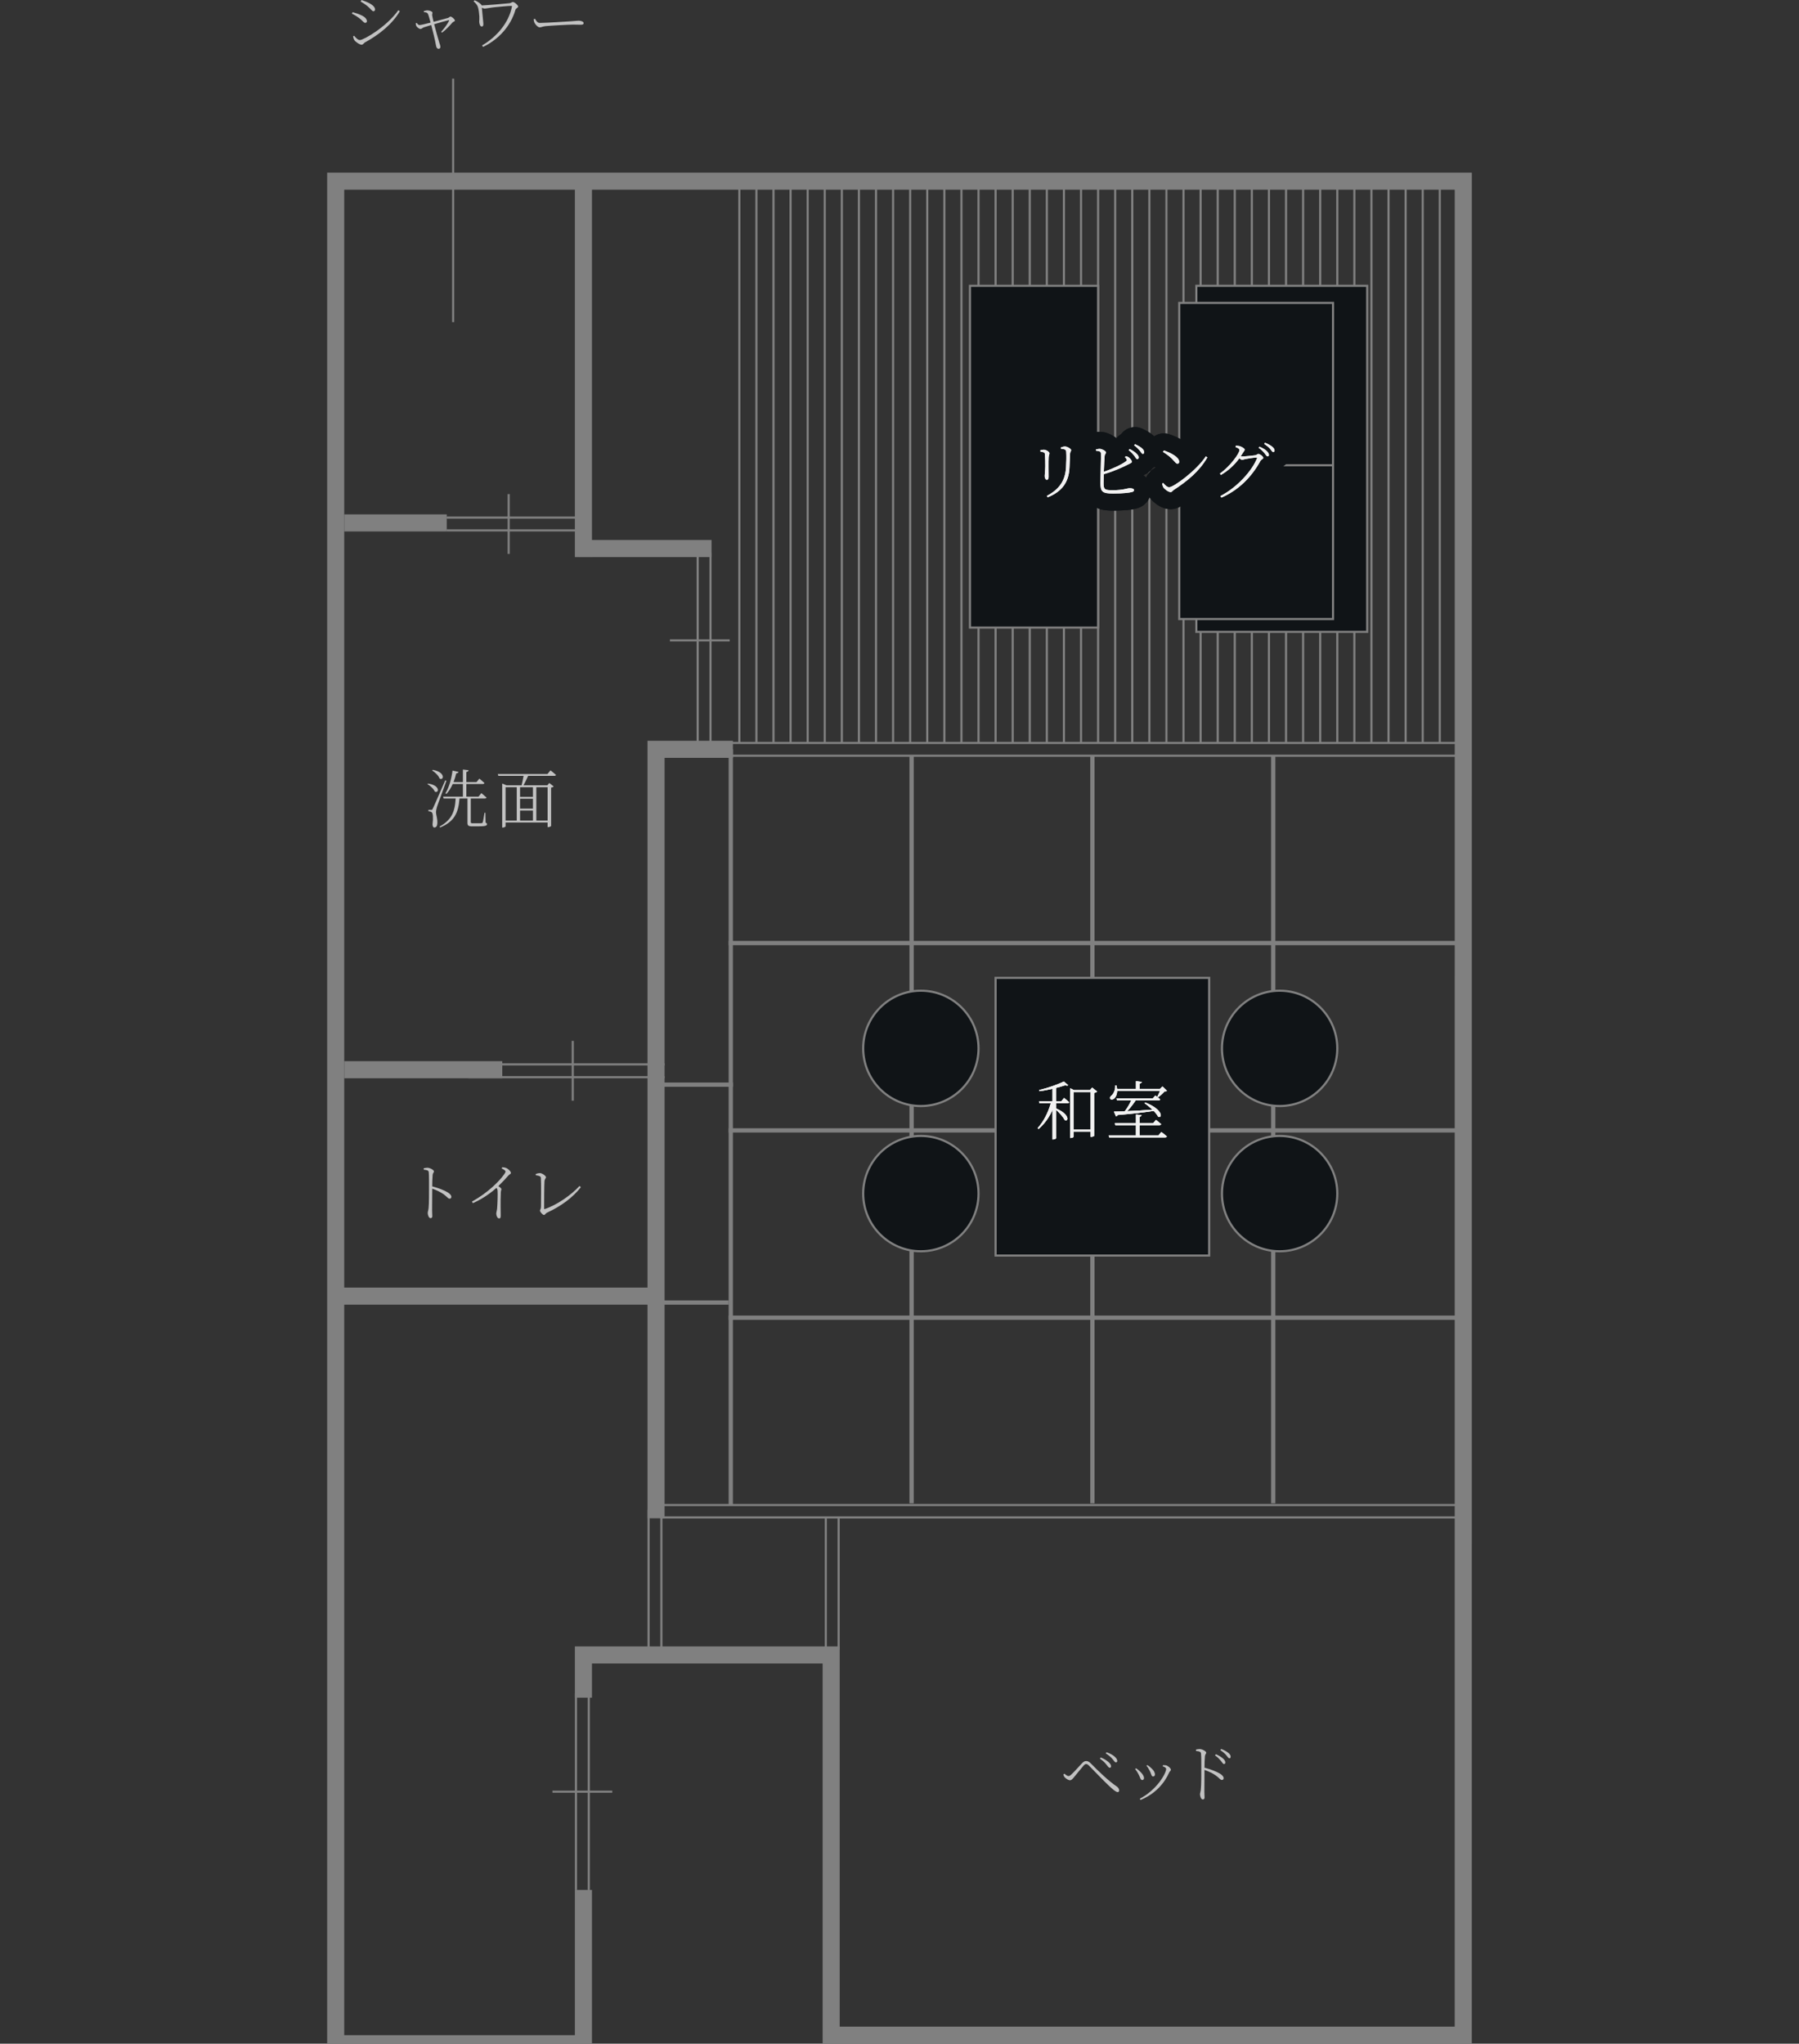 <?xml version="1.0" encoding="utf-8"?>
<!-- Generator: Adobe Illustrator 21.1.0, SVG Export Plug-In . SVG Version: 6.00 Build 0)  -->
<svg version="1.0" id="レイヤー_1" xmlns="http://www.w3.org/2000/svg" xmlns:xlink="http://www.w3.org/1999/xlink" x="0px"
	 y="0px" width="324px" height="368.013px" viewBox="0 0 324 368.013" style="enable-background:new 0 0 324 368.013;"
	 xml:space="preserve">
<rect x="0" y="0" width="324" height="368.013" fill="#333333" stroke="none"/>
<style type="text/css">
	.st0{fill:none;stroke:#808080;stroke-width:3.077;stroke-miterlimit:10;}
	.st1{fill:none;stroke:#808080;stroke-width:0.385;stroke-miterlimit:10;}
	.st2{fill:none;stroke:#808080;stroke-width:0.769;stroke-miterlimit:10;}
	.st3{fill:#101417;stroke:#808080;stroke-width:0.385;stroke-miterlimit:10;}
	.st4{fill:#C2C2C2;}
	.st5{fill:none;stroke:#101417;stroke-width:6.154;stroke-linecap:round;stroke-linejoin:round;}
	.st6{fill:#F2F2F2;}
</style>
<g>
	<path class="st0" d="M131.999,134.932h-13.846c0,15.234,0,138.464,0,138.464"/>
	<line class="st0" x1="104.306" y1="98.777" x2="128.153" y2="98.777"/>
	<line class="st0" x1="61.998" y1="94.162" x2="80.46" y2="94.162"/>
	<line class="st0" x1="61.998" y1="192.625" x2="90.46" y2="192.625"/>
	<line class="st0" x1="60.459" y1="233.395" x2="118.153" y2="233.395"/>
	<path class="st0" d="M105.075,305.704v-7.692c8.709,0,39.362,0,44.616,0c0,7.567,0,68.463,0,68.463c16.27,0,113.079,0,113.079,0
		s0.295,0,0.763,0c0.006-23.539,0.006-310.287,0.007-333.852c-17.487,0-178.722,0-203.082,0c0,0.484,0,0.769,0,0.769
		s0,304.992,0,334.621c7.189,0,37.431,0,44.618,0c-0.001-6.023-0.001-27.693-0.001-27.693"/>
	<line class="st0" x1="105.075" y1="33.391" x2="105.075" y2="100.316"/>
	<g>
		<line class="st1" x1="80.46" y1="93.2" x2="105.075" y2="93.2"/>
		<line class="st1" x1="80.46" y1="95.508" x2="105.075" y2="95.508"/>
	</g>
	<line class="st1" x1="91.614" y1="88.969" x2="91.614" y2="99.739"/>
	<g>
		<line class="st1" x1="127.96" y1="99.546" x2="127.96" y2="134.932"/>
		<line class="st1" x1="125.653" y1="99.546" x2="125.653" y2="134.932"/>
	</g>
	<line class="st1" x1="131.422" y1="115.316" x2="120.653" y2="115.316"/>
	<g>
		<line class="st1" x1="84.306" y1="191.663" x2="119.691" y2="191.663"/>
		<line class="st1" x1="84.306" y1="193.971" x2="119.691" y2="193.971"/>
	</g>
	<line class="st1" x1="103.152" y1="187.432" x2="103.152" y2="198.202"/>
	<g>
		<line class="st1" x1="106.037" y1="304.935" x2="106.037" y2="340.32"/>
		<line class="st1" x1="103.729" y1="304.935" x2="103.729" y2="340.32"/>
	</g>
	<g>
		<line class="st1" x1="119.114" y1="271.857" x2="119.114" y2="298.781"/>
		<line class="st1" x1="116.806" y1="271.857" x2="116.806" y2="298.781"/>
	</g>
	<g>
		<line class="st1" x1="151.038" y1="273.242" x2="151.038" y2="297.088"/>
		<line class="st1" x1="148.73" y1="273.242" x2="148.73" y2="297.088"/>
	</g>
	<line class="st1" x1="263.54" y1="273.242" x2="118.922" y2="273.242"/>
	<line class="st1" x1="263.54" y1="271.011" x2="118.922" y2="271.011"/>
	<line class="st1" x1="263.54" y1="136.085" x2="128.922" y2="136.085"/>
	<line class="st2" x1="262.771" y1="169.817" x2="131.23" y2="169.817"/>
	<line class="st2" x1="131.999" y1="195.317" x2="118.922" y2="195.317"/>
	<line class="st2" x1="131.23" y1="234.549" x2="118.153" y2="234.549"/>
	<line class="st2" x1="262.771" y1="203.548" x2="131.23" y2="203.548"/>
	<line class="st2" x1="262.771" y1="237.28" x2="131.23" y2="237.28"/>
	<line class="st2" x1="229.308" y1="270.703" x2="229.308" y2="136.085"/>
	<line class="st2" x1="196.744" y1="270.703" x2="196.744" y2="136.085"/>
	<line class="st2" x1="164.179" y1="270.703" x2="164.179" y2="136.085"/>
	<line class="st1" x1="81.613" y1="58.007" x2="81.613" y2="14.16"/>
	<line class="st2" x1="131.614" y1="271.088" x2="131.614" y2="134.932"/>
	<line class="st1" x1="263.54" y1="133.778" x2="128.922" y2="133.778"/>
	<line class="st1" x1="110.268" y1="322.627" x2="99.498" y2="322.627"/>
	<g>
		<g>
			<line class="st1" x1="259.307" y1="33.007" x2="259.307" y2="133.778"/>
			<line class="st1" x1="256.23" y1="33.007" x2="256.23" y2="133.778"/>
			<line class="st1" x1="253.153" y1="33.007" x2="253.153" y2="133.778"/>
			<line class="st1" x1="250.076" y1="33.007" x2="250.076" y2="133.778"/>
			<line class="st1" x1="246.999" y1="33.007" x2="246.999" y2="133.778"/>
			<line class="st1" x1="243.922" y1="33.007" x2="243.922" y2="133.778"/>
			<line class="st1" x1="240.845" y1="33.007" x2="240.845" y2="133.778"/>
			<line class="st1" x1="237.768" y1="33.007" x2="237.768" y2="133.778"/>
			<line class="st1" x1="234.691" y1="33.007" x2="234.691" y2="133.778"/>
			<line class="st1" x1="231.614" y1="33.007" x2="231.614" y2="133.778"/>
			<line class="st1" x1="228.537" y1="33.007" x2="228.537" y2="133.778"/>
			<line class="st1" x1="225.46" y1="33.007" x2="225.46" y2="133.778"/>
			<line class="st1" x1="222.383" y1="33.007" x2="222.383" y2="133.778"/>
			<line class="st1" x1="219.307" y1="33.007" x2="219.307" y2="133.778"/>
			<line class="st1" x1="216.23" y1="33.007" x2="216.23" y2="133.778"/>
			<line class="st1" x1="213.153" y1="33.007" x2="213.153" y2="133.778"/>
			<line class="st1" x1="210.076" y1="33.007" x2="210.076" y2="133.778"/>
			<line class="st1" x1="206.999" y1="33.007" x2="206.999" y2="133.778"/>
			<line class="st1" x1="203.922" y1="33.007" x2="203.922" y2="133.778"/>
			<line class="st1" x1="200.845" y1="33.007" x2="200.845" y2="133.778"/>
			<line class="st1" x1="197.768" y1="33.007" x2="197.768" y2="133.778"/>
			<line class="st1" x1="194.691" y1="33.007" x2="194.691" y2="133.778"/>
			<line class="st1" x1="191.614" y1="33.007" x2="191.614" y2="133.778"/>
			<line class="st1" x1="188.537" y1="33.007" x2="188.537" y2="133.778"/>
			<line class="st1" x1="185.46" y1="33.007" x2="185.46" y2="133.778"/>
			<line class="st1" x1="182.384" y1="33.007" x2="182.384" y2="133.778"/>
			<line class="st1" x1="179.307" y1="33.007" x2="179.307" y2="133.778"/>
			<line class="st1" x1="176.23" y1="33.007" x2="176.23" y2="133.778"/>
			<line class="st1" x1="173.153" y1="33.007" x2="173.153" y2="133.778"/>
			<line class="st1" x1="170.076" y1="33.007" x2="170.076" y2="133.778"/>
			<line class="st1" x1="166.999" y1="33.007" x2="166.999" y2="133.778"/>
			<line class="st1" x1="163.922" y1="33.007" x2="163.922" y2="133.778"/>
			<line class="st1" x1="160.845" y1="33.007" x2="160.845" y2="133.778"/>
			<line class="st1" x1="157.768" y1="33.007" x2="157.768" y2="133.778"/>
			<line class="st1" x1="154.691" y1="33.007" x2="154.691" y2="133.778"/>
			<line class="st1" x1="151.614" y1="33.007" x2="151.614" y2="133.778"/>
			<line class="st1" x1="148.537" y1="33.007" x2="148.537" y2="133.778"/>
			<line class="st1" x1="145.46" y1="33.007" x2="145.46" y2="133.778"/>
			<line class="st1" x1="142.384" y1="33.007" x2="142.384" y2="133.778"/>
			<line class="st1" x1="139.307" y1="33.007" x2="139.307" y2="133.778"/>
			<line class="st1" x1="136.23" y1="33.007" x2="136.23" y2="133.778"/>
			<line class="st1" x1="133.153" y1="33.007" x2="133.153" y2="133.778"/>
		</g>
	</g>
	<rect x="179.307" y="176.086" class="st3" width="38.462" height="50.001"/>
	<circle class="st3" cx="165.846" cy="188.779" r="10.385"/>
	<circle class="st3" cx="165.846" cy="214.933" r="10.385"/>
	<circle class="st3" cx="230.462" cy="188.779" r="10.385"/>
	<circle class="st3" cx="230.462" cy="214.933" r="10.385"/>
	
		<rect x="155.461" y="70.7" transform="matrix(-1.836970e-16 1 -1 -1.836970e-16 268.469 -103.992)" class="st3" width="61.54" height="23.077"/>
	<rect x="215.462" y="51.468" class="st3" width="30.77" height="62.309"/>
	
		<rect x="197.769" y="69.161" transform="matrix(-1.836970e-16 1 -1 -1.836970e-16 309.239 -143.224)" class="st3" width="56.924" height="27.693"/>
	<line class="st1" x1="212.385" y1="83.777" x2="240.078" y2="83.777"/>
	<g>
		<g>
			<g>
				<path class="st4" d="M76.308,210.369c0.289-0.046,0.473-0.092,0.658-0.092c0.461,0,1.188,0.404,1.188,0.657
					c0,0.208-0.185,0.242-0.23,0.6c-0.058,0.588-0.081,1.477-0.081,2.1c1.096,0.276,2.203,0.704,2.837,1.107
					c0.312,0.208,0.611,0.484,0.611,0.772c0,0.173-0.104,0.335-0.311,0.335c-0.3,0-0.45-0.346-1.096-0.808
					c-0.554-0.381-1.223-0.715-2.042-1.004c0,0.75-0.023,2.688-0.023,3.934c0.012,0.508,0.035,0.831,0.035,1.039
					c0,0.23-0.115,0.346-0.323,0.346c-0.323,0-0.496-0.635-0.496-0.923c0-0.243,0.104-0.438,0.15-0.865
					c0.092-0.854,0.081-2.815,0.081-3.738c0-0.911,0.012-2.123-0.046-2.711c-0.035-0.369-0.266-0.427-0.9-0.496L76.308,210.369z"/>
			</g>
			<g>
				<path class="st4" d="M90.451,210.185c0.242,0.023,0.461,0.034,0.681,0.127c0.404,0.15,0.877,0.623,0.877,0.899
					c0,0.196-0.185,0.173-0.508,0.531c-0.415,0.473-0.98,1.096-1.753,1.846c0.3,0.196,0.554,0.392,0.554,0.542
					c0,0.127-0.092,0.277-0.104,0.554c-0.081,1.708-0.023,3.496-0.023,4.21c0,0.416-0.081,0.508-0.288,0.508
					c-0.334,0-0.508-0.542-0.508-0.877c0-0.208,0.092-0.427,0.139-0.807c0.081-0.715,0.138-2.78,0.092-3.288
					c-0.012-0.219-0.046-0.346-0.196-0.531c-0.704,0.634-2.25,1.88-4.257,2.757l-0.15-0.288c3.011-1.685,4.926-3.715,5.722-4.811
					c0.219-0.3,0.312-0.484,0.312-0.577c0-0.173-0.162-0.312-0.692-0.577L90.451,210.185z"/>
			</g>
			<g>
				<path class="st4" d="M96.486,211.396c0.265-0.092,0.542-0.161,0.727-0.161c0.427,0,1.119,0.496,1.119,0.761
					c0,0.173-0.219,0.277-0.265,0.657c-0.058,0.646-0.069,3.934-0.069,4.972c0,0.092,0.023,0.115,0.104,0.092
					c2.168-0.715,4.764-2.515,6.275-4.165l0.23,0.231c-1.407,1.834-3.599,3.438-6.056,4.568c-0.346,0.162-0.369,0.427-0.577,0.427
					c-0.254,0-0.727-0.565-0.727-0.784c0-0.139,0.185-0.289,0.185-0.715c0.012-0.646,0.046-4.349-0.023-5.214
					c-0.012-0.161-0.139-0.334-0.911-0.438L96.486,211.396z"/>
			</g>
		</g>
	</g>
	<g>
		<g>
			<g>
				<path class="st4" d="M63.382,2.457l0.126-0.266c0.6,0.162,1.039,0.312,1.535,0.542c0.68,0.3,1.038,0.704,1.038,1.084
					c0,0.162-0.115,0.3-0.289,0.3c-0.312,0-0.484-0.404-1.084-0.842C64.281,2.953,63.889,2.71,63.382,2.457z M71.733,1.846
					l0.277,0.173c-1.338,2.307-3.749,4.245-6.298,5.629c-0.208,0.127-0.312,0.404-0.6,0.404c-0.334,0-1.05-0.484-1.28-0.808
					c-0.127-0.173-0.231-0.554-0.242-0.692l0.185-0.115c0.334,0.404,0.681,0.773,1.05,0.773C65.493,7.209,69.634,4.833,71.733,1.846
					z M64.95,0.276L65.089,0c0.438,0.138,0.958,0.334,1.407,0.565c0.785,0.427,1.05,0.808,1.05,1.142
					c0,0.173-0.104,0.323-0.288,0.323c-0.266,0-0.496-0.462-1.107-0.946C65.77,0.772,65.262,0.45,64.95,0.276z"/>
			</g>
			<g>
				<path class="st4" d="M76.313,2.007c0.219-0.069,0.45-0.138,0.669-0.138c0.369,0,0.9,0.208,0.9,0.392
					c0.012,0.173-0.069,0.277-0.046,0.519c0.023,0.196,0.15,0.704,0.254,1.154c0.819-0.219,2.215-0.588,2.596-0.704
					c0.196-0.058,0.312-0.242,0.427-0.242c0.3,0,0.819,0.52,0.819,0.715c0,0.162-0.288,0.185-0.438,0.346
					c-0.381,0.427-1.05,1.211-1.88,1.834l-0.162-0.15c0.611-0.669,1.177-1.477,1.407-1.961c0.058-0.139,0.012-0.15-0.104-0.127
					c-0.404,0.092-1.73,0.473-2.561,0.715c0.3,1.153,0.727,2.676,0.911,3.276c0.092,0.277,0.208,0.623,0.208,0.773
					c0,0.231-0.092,0.381-0.311,0.381c-0.277,0-0.416-0.242-0.473-0.565c-0.15-0.876-0.588-2.711-0.865-3.714
					c-0.519,0.15-1.119,0.346-1.304,0.404c-0.311,0.115-0.427,0.3-0.623,0.3c-0.231,0-0.635-0.289-0.773-0.554
					c-0.046-0.104-0.058-0.265-0.092-0.461l0.162-0.081c0.127,0.15,0.277,0.38,0.519,0.392c0.196,0.011,1.142-0.219,1.996-0.438
					c-0.139-0.496-0.346-1.315-0.484-1.581c-0.104-0.23-0.323-0.276-0.715-0.311L76.313,2.007z"/>
			</g>
			<g>
				<path class="st4" d="M85.479,0.046c0.473,0.208,0.854,0.427,1.176,0.773c0.046,0.046,0.069,0.104,0.092,0.162
					c1.05-0.046,3.841-0.277,5.041-0.404c0.219-0.023,0.416-0.219,0.577-0.219c0.312,0,0.957,0.6,0.957,0.819
					c0,0.196-0.427,0.358-0.484,0.565c-0.842,2.941-3.022,5.364-5.837,6.702l-0.185-0.265c2.723-1.581,4.833-4.142,5.387-6.991
					c0.011-0.081-0.023-0.127-0.115-0.127c-0.461,0-2.065,0.138-2.953,0.231c-0.9,0.092-1.592,0.253-1.857,0.253
					c-0.162,0-0.323-0.069-0.496-0.162c0.058,0.635,0.231,2.308,0.265,2.803c0.023,0.323,0,0.588-0.3,0.588
					c-0.323,0-0.438-0.623-0.438-0.865c0-0.312,0.046-0.519,0.023-0.923c-0.023-0.461-0.115-1.257-0.242-1.661
					c-0.104-0.346-0.3-0.646-0.796-1.084L85.479,0.046z"/>
			</g>
			<g>
				<path class="st4" d="M96.354,3.38c0.231,0.38,0.416,0.75,0.865,0.75c0.992,0,5.156-0.265,5.641-0.3
					c0.772-0.046,1.05-0.104,1.35-0.104c0.392,0,0.899,0.15,0.899,0.427c0,0.173-0.092,0.3-0.461,0.3
					c-0.381,0-0.785-0.023-1.465-0.023c-0.704,0-4.083,0.185-4.937,0.276c-0.623,0.081-0.75,0.219-1.062,0.219
					c-0.3,0-0.796-0.519-0.946-0.876c-0.081-0.208-0.104-0.381-0.127-0.588L96.354,3.38z"/>
			</g>
		</g>
	</g>
	<g>
		<g>
			<g>
				<path class="st4" d="M191.502,319.554l0.196-0.173c0.277,0.242,0.554,0.438,0.75,0.438c0.162,0,0.312-0.104,0.531-0.312
					c0.519-0.473,1.488-1.581,1.88-1.984c0.23-0.242,0.461-0.415,0.738-0.415c0.265,0,0.531,0.092,0.854,0.427
					c1.419,1.453,3.207,3.172,4.718,4.188c0.23,0.161,0.392,0.427,0.392,0.681c0,0.185-0.092,0.3-0.277,0.3
					c-0.3,0-0.865-0.484-1.604-1.177c-0.75-0.692-2.63-2.653-3.553-3.587c-0.219-0.208-0.358-0.289-0.508-0.289
					c-0.127,0-0.265,0.058-0.45,0.265c-0.357,0.393-1.28,1.558-1.719,2.077c-0.289,0.346-0.461,0.577-0.75,0.577
					c-0.277,0-0.692-0.265-0.923-0.507C191.641,319.935,191.583,319.75,191.502,319.554z M199.254,317.743
					c-0.277-0.357-0.577-0.658-1.165-1.061l0.162-0.208c0.634,0.242,1.061,0.554,1.35,0.785c0.346,0.288,0.519,0.577,0.496,0.819
					c-0.012,0.173-0.104,0.242-0.242,0.242C199.67,318.319,199.52,318.065,199.254,317.743z M200.385,316.773
					c-0.288-0.346-0.704-0.715-1.246-1.049l0.15-0.196c0.658,0.219,1.096,0.496,1.373,0.715c0.358,0.288,0.554,0.577,0.554,0.854
					c0,0.15-0.092,0.254-0.242,0.254C200.789,317.351,200.662,317.108,200.385,316.773z"/>
			</g>
			<g>
				<path class="st4" d="M204.44,318.55l0.15-0.139c0.3,0.173,0.588,0.438,0.785,0.635c0.427,0.415,0.657,0.796,0.657,1.119
					c0,0.219-0.104,0.369-0.3,0.369c-0.346,0-0.357-0.427-0.681-1.038C204.867,319.139,204.66,318.815,204.44,318.55z
					 M205.409,324.122l-0.138-0.219c3.103-1.626,4.752-4.568,4.752-5.375c0-0.162-0.161-0.3-0.634-0.485l0.069-0.185
					c0.15,0,0.334-0.011,0.519,0.023c0.392,0.081,0.9,0.542,0.9,0.796c0,0.185-0.185,0.242-0.312,0.507
					C209.747,321.019,208.155,322.991,205.409,324.122z M206.471,317.95l0.15-0.115c0.334,0.196,0.588,0.404,0.831,0.658
					c0.323,0.311,0.554,0.669,0.554,1.038c0,0.23-0.139,0.357-0.334,0.357c-0.312,0-0.323-0.473-0.6-1.015
					C206.92,318.573,206.725,318.239,206.471,317.95z"/>
			</g>
			<g>
				<path class="st4" d="M215.397,315.043c0.288-0.046,0.473-0.092,0.657-0.092c0.461,0,1.188,0.404,1.188,0.657
					c0,0.208-0.185,0.242-0.231,0.6c-0.058,0.588-0.081,1.477-0.081,2.1c1.096,0.277,2.203,0.704,2.837,1.107
					c0.312,0.208,0.612,0.484,0.612,0.773c0,0.173-0.104,0.334-0.312,0.334c-0.3,0-0.45-0.346-1.096-0.808
					c-0.554-0.381-1.223-0.715-2.042-1.003c0,0.75-0.023,2.688-0.023,3.934c0.011,0.507,0.034,0.831,0.034,1.038
					c0,0.23-0.115,0.346-0.323,0.346c-0.323,0-0.496-0.635-0.496-0.923c0-0.243,0.104-0.438,0.15-0.865
					c0.092-0.854,0.081-2.815,0.081-3.738c0-0.911,0.011-2.123-0.046-2.711c-0.035-0.369-0.265-0.427-0.9-0.496L215.397,315.043z
					 M218.996,315.885c0.565,0.254,0.98,0.519,1.257,0.762c0.3,0.253,0.427,0.496,0.427,0.738c0,0.161-0.092,0.265-0.242,0.265
					c-0.185,0-0.312-0.289-0.565-0.588c-0.254-0.289-0.542-0.623-1.05-0.969L218.996,315.885z M219.942,314.939
					c0.577,0.219,0.992,0.461,1.269,0.692c0.312,0.242,0.427,0.473,0.427,0.715c0,0.185-0.081,0.266-0.231,0.266
					c-0.185,0-0.312-0.277-0.577-0.577c-0.265-0.288-0.542-0.554-1.05-0.888L219.942,314.939z"/>
			</g>
		</g>
	</g>
	<g>
		<g>
			<g>
				<path class="st4" d="M77.08,141.097c2.319,0.323,1.961,1.846,1.223,1.442c-0.196-0.484-0.808-1.05-1.315-1.338L77.08,141.097z
					 M80.402,140.589c-0.507,1.454-1.545,4.188-1.707,4.718c-0.092,0.357-0.173,0.704-0.173,0.98
					c0.011,0.496,0.288,1.05,0.242,1.973c-0.023,0.473-0.196,0.75-0.554,0.75c-0.196,0-0.3-0.219-0.312-0.565
					c0.15-1.177,0.081-2.03-0.162-2.192c-0.15-0.115-0.323-0.15-0.577-0.173v-0.242h0.519c0.138,0,0.173-0.012,0.265-0.242
					c0.208-0.404,0.208-0.404,2.238-5.064L80.402,140.589z M77.934,138.628c2.376,0.416,2.007,1.984,1.246,1.581
					c-0.185-0.531-0.831-1.154-1.35-1.465L77.934,138.628z M87.451,148.133c0.208,0.081,0.254,0.162,0.254,0.277
					c0,0.277-0.289,0.392-1.707,0.392h-0.935c-0.738,0-0.876-0.173-0.876-0.646v-4.372h-1.431c-0.196,2.642-0.969,4.188-3.507,5.226
					l-0.081-0.173c2.168-1.188,2.769-2.676,2.895-5.053h-2.168l-0.092-0.334h3.564v-2.272h-1.834
					c-0.312,0.704-0.692,1.315-1.142,1.788l-0.173-0.115c0.623-1.015,1.084-2.515,1.281-4.095l1.084,0.242
					c-0.035,0.139-0.162,0.254-0.416,0.266c-0.127,0.554-0.289,1.073-0.484,1.568h1.684v-2.261l1.038,0.127
					c-0.034,0.15-0.138,0.265-0.415,0.312v1.822h1.834l0.508-0.623c0,0,0.565,0.45,0.911,0.784c-0.023,0.127-0.138,0.185-0.3,0.185
					H83.99v2.272h2.192l0.507-0.634c0,0,0.577,0.461,0.935,0.796c-0.035,0.115-0.15,0.173-0.3,0.173h-2.538v0.069v4.165
					c0,0.173,0.035,0.23,0.381,0.23h0.807c0.381,0,0.681,0,0.796-0.023c0.092-0.012,0.126-0.035,0.173-0.15
					c0.069-0.196,0.196-0.992,0.312-1.719h0.161L87.451,148.133z"/>
			</g>
			<g>
				<path class="st4" d="M99.143,138.72c0,0,0.611,0.461,0.992,0.819c-0.035,0.116-0.139,0.173-0.3,0.173h-4.718
					c-0.254,0.565-0.577,1.234-0.831,1.696h4.291l0.346-0.416l0.796,0.623c-0.081,0.104-0.219,0.173-0.461,0.208v6.898
					c0,0.058-0.253,0.219-0.542,0.219h-0.092v-0.831h-7.567v0.692c0,0.046-0.208,0.219-0.519,0.219h-0.092v-7.937l0.75,0.323h2.746
					c0.115-0.461,0.254-1.154,0.357-1.696h-4.545l-0.104-0.334h8.952L99.143,138.72z M91.057,147.764h2.007v-6.01h-2.007V147.764z
					 M95.982,141.754h-2.319v1.742h2.319V141.754z M95.982,143.831h-2.319v1.776h2.319V143.831z M93.664,147.764h2.319v-1.811
					h-2.319V147.764z M96.594,141.754v6.01h2.03v-6.01H96.594z"/>
			</g>
		</g>
	</g>
	<g>
		<g>
			<g>
				<path class="st4" d="M187.377,81.313l-0.012-0.231c0.219-0.058,0.461-0.104,0.611-0.104c0.416,0,1.027,0.38,1.027,0.646
					c0,0.196-0.104,0.3-0.138,0.715c-0.046,0.496-0.012,3.149-0.012,3.553c0,0.392-0.15,0.508-0.312,0.508
					c-0.23,0-0.392-0.312-0.392-0.681c0-0.312,0.081-0.796,0.104-1.765c0.012-0.531-0.023-1.638-0.058-2.053
					c-0.023-0.289-0.035-0.381-0.23-0.45C187.781,81.382,187.619,81.359,187.377,81.313z M188.692,89.549l-0.162-0.254
					c2.261-1.188,3.322-2.745,3.461-5.122c0.058-1.096,0.081-1.961,0.035-2.769c-0.012-0.196-0.035-0.357-0.254-0.461
					c-0.115-0.069-0.381-0.104-0.692-0.139l-0.012-0.23c0.242-0.092,0.531-0.173,0.715-0.173c0.438,0,1.13,0.427,1.13,0.646
					c0,0.242-0.185,0.288-0.196,0.669c-0.035,0.681-0.069,1.776-0.104,2.492C192.499,86.861,191.23,88.534,188.692,89.549z"/>
			</g>
			<g>
				<path class="st4" d="M202.778,82.144c0.185,0.046,0.323,0.092,0.45,0.173c0.277,0.185,0.623,0.588,0.623,0.831
					c0,0.208-0.311,0.289-0.738,0.519c-0.784,0.393-2.411,1.177-4.326,1.719c-0.023,0.727-0.035,1.361-0.035,1.65
					c0,1.165,0.277,1.234,1.696,1.234c1.857,0,2.561-0.358,2.999-0.358c0.462,0,0.785,0.104,0.785,0.335
					c0,0.196-0.138,0.288-0.346,0.346c-0.438,0.127-1.557,0.277-3.415,0.277c-1.961,0-2.272-0.323-2.284-1.926
					c0-0.888,0.138-4.753,0.092-5.318c-0.034-0.334-0.276-0.404-0.899-0.473l-0.012-0.219c0.266-0.058,0.531-0.127,0.761-0.104
					c0.427,0.035,1.062,0.415,1.062,0.657c0,0.208-0.208,0.242-0.242,0.6c-0.046,0.484-0.104,1.719-0.15,2.861
					c1.626-0.542,3.207-1.304,3.957-1.857c0.208-0.15,0.231-0.23,0.127-0.415c-0.058-0.139-0.173-0.266-0.289-0.369L202.778,82.144z
					 M203.447,80.852c0.565,0.277,0.969,0.565,1.234,0.831c0.277,0.277,0.416,0.473,0.404,0.704
					c-0.011,0.185-0.138,0.312-0.288,0.289c-0.173-0.023-0.277-0.3-0.508-0.6c-0.242-0.3-0.542-0.669-1.015-1.003L203.447,80.852z
					 M204.417,79.986c0.554,0.254,0.98,0.496,1.246,0.738c0.3,0.265,0.404,0.484,0.393,0.727c0,0.185-0.092,0.277-0.242,0.277
					c-0.185-0.011-0.3-0.3-0.554-0.6c-0.254-0.3-0.52-0.577-1.004-0.935L204.417,79.986z"/>
			</g>
			<g>
				<path class="st4" d="M217.169,82.178l0.277,0.185c-1.396,2.445-3.564,4.245-6.056,5.86c-0.185,0.115-0.323,0.393-0.554,0.393
					c-0.393,0-1.073-0.508-1.304-0.842c-0.104-0.173-0.208-0.531-0.23-0.681l0.185-0.127c0.357,0.416,0.727,0.773,1.084,0.773
					C211.378,87.738,215.531,84.693,217.169,82.178z M209.602,81.117c1.257,0.404,2.769,1.211,2.769,2.03
					c0,0.231-0.127,0.358-0.312,0.358c-0.15,0-0.277-0.116-0.577-0.45c-0.565-0.657-1.039-1.05-2.03-1.684L209.602,81.117z"/>
			</g>
			<g>
				<path class="st4" d="M222.579,80.263c0.196,0,0.427,0.012,0.669,0.069c0.38,0.115,0.923,0.427,0.923,0.623
					c0,0.185-0.162,0.312-0.334,0.6c-0.127,0.208-0.254,0.416-0.381,0.611c0.104,0.012,0.185,0.023,0.265,0.023
					c0.6,0,2.03-0.161,2.342-0.208c0.334-0.058,0.381-0.242,0.565-0.242c0.265,0,0.888,0.438,0.888,0.715
					c0,0.196-0.357,0.265-0.519,0.554c-1.557,2.849-3.888,5.237-7.025,6.598l-0.185-0.277c2.976-1.522,5.699-4.522,6.587-6.771
					c0.046-0.138,0.012-0.173-0.092-0.173c-0.254,0-1.511,0.185-1.949,0.265c-0.243,0.058-0.485,0.15-0.635,0.15
					c-0.127,0-0.312-0.115-0.496-0.265c-0.888,1.211-1.996,2.227-3.311,2.988l-0.185-0.254c1.776-1.234,3.53-3.599,3.53-4.256
					c0-0.196-0.323-0.358-0.727-0.519L222.579,80.263z M226.836,80.436c0.588,0.243,1.015,0.508,1.28,0.762
					c0.289,0.288,0.416,0.496,0.416,0.715c0,0.173-0.092,0.266-0.254,0.266s-0.288-0.254-0.531-0.565
					c-0.242-0.289-0.577-0.634-1.061-0.98L226.836,80.436z M227.828,79.721c0.577,0.23,1.003,0.484,1.269,0.692
					c0.323,0.254,0.45,0.484,0.45,0.715c0,0.185-0.092,0.277-0.242,0.277c-0.185,0-0.3-0.289-0.554-0.577
					c-0.266-0.3-0.554-0.542-1.073-0.9L227.828,79.721z"/>
			</g>
		</g>
		<g>
			<g>
				<path class="st5" d="M187.377,81.313l-0.012-0.231c0.219-0.058,0.461-0.104,0.611-0.104c0.416,0,1.027,0.38,1.027,0.646
					c0,0.196-0.104,0.3-0.138,0.715c-0.046,0.496-0.012,3.149-0.012,3.553c0,0.392-0.15,0.508-0.312,0.508
					c-0.23,0-0.392-0.312-0.392-0.681c0-0.312,0.081-0.796,0.104-1.765c0.012-0.531-0.023-1.638-0.058-2.053
					c-0.023-0.289-0.035-0.381-0.23-0.45C187.781,81.382,187.619,81.359,187.377,81.313z M188.692,89.549l-0.162-0.254
					c2.261-1.188,3.322-2.745,3.461-5.122c0.058-1.096,0.081-1.961,0.035-2.769c-0.012-0.196-0.035-0.357-0.254-0.461
					c-0.115-0.069-0.381-0.104-0.692-0.139l-0.012-0.23c0.242-0.092,0.531-0.173,0.715-0.173c0.438,0,1.13,0.427,1.13,0.646
					c0,0.242-0.185,0.288-0.196,0.669c-0.035,0.681-0.069,1.776-0.104,2.492C192.499,86.861,191.23,88.534,188.692,89.549z"/>
				<path class="st5" d="M187.377,81.313l-0.012-0.231c0.219-0.058,0.461-0.104,0.611-0.104c0.416,0,1.027,0.38,1.027,0.646
					c0,0.196-0.104,0.3-0.138,0.715c-0.046,0.496-0.012,3.149-0.012,3.553c0,0.392-0.15,0.508-0.312,0.508
					c-0.23,0-0.392-0.312-0.392-0.681c0-0.312,0.081-0.796,0.104-1.765c0.012-0.531-0.023-1.638-0.058-2.053
					c-0.023-0.289-0.035-0.381-0.23-0.45C187.781,81.382,187.619,81.359,187.377,81.313z M188.692,89.549l-0.162-0.254
					c2.261-1.188,3.322-2.745,3.461-5.122c0.058-1.096,0.081-1.961,0.035-2.769c-0.012-0.196-0.035-0.357-0.254-0.461
					c-0.115-0.069-0.381-0.104-0.692-0.139l-0.012-0.23c0.242-0.092,0.531-0.173,0.715-0.173c0.438,0,1.13,0.427,1.13,0.646
					c0,0.242-0.185,0.288-0.196,0.669c-0.035,0.681-0.069,1.776-0.104,2.492C192.499,86.861,191.23,88.534,188.692,89.549z"/>
			</g>
			<g>
				<path class="st5" d="M202.778,82.144c0.185,0.046,0.323,0.092,0.45,0.173c0.277,0.185,0.623,0.588,0.623,0.831
					c0,0.208-0.311,0.289-0.738,0.519c-0.784,0.393-2.411,1.177-4.326,1.719c-0.023,0.727-0.035,1.361-0.035,1.65
					c0,1.165,0.277,1.234,1.696,1.234c1.857,0,2.561-0.358,2.999-0.358c0.462,0,0.785,0.104,0.785,0.335
					c0,0.196-0.138,0.288-0.346,0.346c-0.438,0.127-1.557,0.277-3.415,0.277c-1.961,0-2.272-0.323-2.284-1.926
					c0-0.888,0.138-4.753,0.092-5.318c-0.034-0.334-0.276-0.404-0.899-0.473l-0.012-0.219c0.266-0.058,0.531-0.127,0.761-0.104
					c0.427,0.035,1.062,0.415,1.062,0.657c0,0.208-0.208,0.242-0.242,0.6c-0.046,0.484-0.104,1.719-0.15,2.861
					c1.626-0.542,3.207-1.304,3.957-1.857c0.208-0.15,0.231-0.23,0.127-0.415c-0.058-0.139-0.173-0.266-0.289-0.369L202.778,82.144z
					 M203.447,80.852c0.565,0.277,0.969,0.565,1.234,0.831c0.277,0.277,0.416,0.473,0.404,0.704
					c-0.011,0.185-0.138,0.312-0.288,0.289c-0.173-0.023-0.277-0.3-0.508-0.6c-0.242-0.3-0.542-0.669-1.015-1.003L203.447,80.852z
					 M204.417,79.986c0.554,0.254,0.98,0.496,1.246,0.738c0.3,0.265,0.404,0.484,0.393,0.727c0,0.185-0.092,0.277-0.242,0.277
					c-0.185-0.011-0.3-0.3-0.554-0.6c-0.254-0.3-0.52-0.577-1.004-0.935L204.417,79.986z"/>
				<path class="st5" d="M202.778,82.144c0.185,0.046,0.323,0.092,0.45,0.173c0.277,0.185,0.623,0.588,0.623,0.831
					c0,0.208-0.311,0.289-0.738,0.519c-0.784,0.393-2.411,1.177-4.326,1.719c-0.023,0.727-0.035,1.361-0.035,1.65
					c0,1.165,0.277,1.234,1.696,1.234c1.857,0,2.561-0.358,2.999-0.358c0.462,0,0.785,0.104,0.785,0.335
					c0,0.196-0.138,0.288-0.346,0.346c-0.438,0.127-1.557,0.277-3.415,0.277c-1.961,0-2.272-0.323-2.284-1.926
					c0-0.888,0.138-4.753,0.092-5.318c-0.034-0.334-0.276-0.404-0.899-0.473l-0.012-0.219c0.266-0.058,0.531-0.127,0.761-0.104
					c0.427,0.035,1.062,0.415,1.062,0.657c0,0.208-0.208,0.242-0.242,0.6c-0.046,0.484-0.104,1.719-0.15,2.861
					c1.626-0.542,3.207-1.304,3.957-1.857c0.208-0.15,0.231-0.23,0.127-0.415c-0.058-0.139-0.173-0.266-0.289-0.369L202.778,82.144z
					 M203.447,80.852c0.565,0.277,0.969,0.565,1.234,0.831c0.277,0.277,0.416,0.473,0.404,0.704
					c-0.011,0.185-0.138,0.312-0.288,0.289c-0.173-0.023-0.277-0.3-0.508-0.6c-0.242-0.3-0.542-0.669-1.015-1.003L203.447,80.852z
					 M204.417,79.986c0.554,0.254,0.98,0.496,1.246,0.738c0.3,0.265,0.404,0.484,0.393,0.727c0,0.185-0.092,0.277-0.242,0.277
					c-0.185-0.011-0.3-0.3-0.554-0.6c-0.254-0.3-0.52-0.577-1.004-0.935L204.417,79.986z"/>
			</g>
			<g>
				<path class="st5" d="M217.169,82.178l0.277,0.185c-1.396,2.445-3.564,4.245-6.056,5.86c-0.185,0.115-0.323,0.393-0.554,0.393
					c-0.393,0-1.073-0.508-1.304-0.842c-0.104-0.173-0.208-0.531-0.23-0.681l0.185-0.127c0.357,0.416,0.727,0.773,1.084,0.773
					C211.378,87.738,215.531,84.693,217.169,82.178z M209.602,81.117c1.257,0.404,2.769,1.211,2.769,2.03
					c0,0.231-0.127,0.358-0.312,0.358c-0.15,0-0.277-0.116-0.577-0.45c-0.565-0.657-1.039-1.05-2.03-1.684L209.602,81.117z"/>
				<path class="st5" d="M217.169,82.178l0.277,0.185c-1.396,2.445-3.564,4.245-6.056,5.86c-0.185,0.115-0.323,0.393-0.554,0.393
					c-0.393,0-1.073-0.508-1.304-0.842c-0.104-0.173-0.208-0.531-0.23-0.681l0.185-0.127c0.357,0.416,0.727,0.773,1.084,0.773
					C211.378,87.738,215.531,84.693,217.169,82.178z M209.602,81.117c1.257,0.404,2.769,1.211,2.769,2.03
					c0,0.231-0.127,0.358-0.312,0.358c-0.15,0-0.277-0.116-0.577-0.45c-0.565-0.657-1.039-1.05-2.03-1.684L209.602,81.117z"/>
			</g>
			<g>
				<path class="st5" d="M222.579,80.263c0.196,0,0.427,0.012,0.669,0.069c0.38,0.115,0.923,0.427,0.923,0.623
					c0,0.185-0.162,0.312-0.334,0.6c-0.127,0.208-0.254,0.416-0.381,0.611c0.104,0.012,0.185,0.023,0.265,0.023
					c0.6,0,2.03-0.161,2.342-0.208c0.334-0.058,0.381-0.242,0.565-0.242c0.265,0,0.888,0.438,0.888,0.715
					c0,0.196-0.357,0.265-0.519,0.554c-1.557,2.849-3.888,5.237-7.025,6.598l-0.185-0.277c2.976-1.522,5.699-4.522,6.587-6.771
					c0.046-0.138,0.012-0.173-0.092-0.173c-0.254,0-1.511,0.185-1.949,0.265c-0.243,0.058-0.485,0.15-0.635,0.15
					c-0.127,0-0.312-0.115-0.496-0.265c-0.888,1.211-1.996,2.227-3.311,2.988l-0.185-0.254c1.776-1.234,3.53-3.599,3.53-4.256
					c0-0.196-0.323-0.358-0.727-0.519L222.579,80.263z M226.836,80.436c0.588,0.243,1.015,0.508,1.28,0.762
					c0.289,0.288,0.416,0.496,0.416,0.715c0,0.173-0.092,0.266-0.254,0.266s-0.288-0.254-0.531-0.565
					c-0.242-0.289-0.577-0.634-1.061-0.98L226.836,80.436z M227.828,79.721c0.577,0.23,1.003,0.484,1.269,0.692
					c0.323,0.254,0.45,0.484,0.45,0.715c0,0.185-0.092,0.277-0.242,0.277c-0.185,0-0.3-0.289-0.554-0.577
					c-0.266-0.3-0.554-0.542-1.073-0.9L227.828,79.721z"/>
				<path class="st5" d="M222.579,80.263c0.196,0,0.427,0.012,0.669,0.069c0.38,0.115,0.923,0.427,0.923,0.623
					c0,0.185-0.162,0.312-0.334,0.6c-0.127,0.208-0.254,0.416-0.381,0.611c0.104,0.012,0.185,0.023,0.265,0.023
					c0.6,0,2.03-0.161,2.342-0.208c0.334-0.058,0.381-0.242,0.565-0.242c0.265,0,0.888,0.438,0.888,0.715
					c0,0.196-0.357,0.265-0.519,0.554c-1.557,2.849-3.888,5.237-7.025,6.598l-0.185-0.277c2.976-1.522,5.699-4.522,6.587-6.771
					c0.046-0.138,0.012-0.173-0.092-0.173c-0.254,0-1.511,0.185-1.949,0.265c-0.243,0.058-0.485,0.15-0.635,0.15
					c-0.127,0-0.312-0.115-0.496-0.265c-0.888,1.211-1.996,2.227-3.311,2.988l-0.185-0.254c1.776-1.234,3.53-3.599,3.53-4.256
					c0-0.196-0.323-0.358-0.727-0.519L222.579,80.263z M226.836,80.436c0.588,0.243,1.015,0.508,1.28,0.762
					c0.289,0.288,0.416,0.496,0.416,0.715c0,0.173-0.092,0.266-0.254,0.266s-0.288-0.254-0.531-0.565
					c-0.242-0.289-0.577-0.634-1.061-0.98L226.836,80.436z M227.828,79.721c0.577,0.23,1.003,0.484,1.269,0.692
					c0.323,0.254,0.45,0.484,0.45,0.715c0,0.185-0.092,0.277-0.242,0.277c-0.185,0-0.3-0.289-0.554-0.577
					c-0.266-0.3-0.554-0.542-1.073-0.9L227.828,79.721z"/>
			</g>
		</g>
		<g>
			<g>
				<path class="st6" d="M187.377,81.313l-0.012-0.231c0.219-0.058,0.461-0.104,0.611-0.104c0.416,0,1.027,0.38,1.027,0.646
					c0,0.196-0.104,0.3-0.138,0.715c-0.046,0.496-0.012,3.149-0.012,3.553c0,0.392-0.15,0.508-0.312,0.508
					c-0.23,0-0.392-0.312-0.392-0.681c0-0.312,0.081-0.796,0.104-1.765c0.012-0.531-0.023-1.638-0.058-2.053
					c-0.023-0.289-0.035-0.381-0.23-0.45C187.781,81.382,187.619,81.359,187.377,81.313z M188.692,89.549l-0.162-0.254
					c2.261-1.188,3.322-2.745,3.461-5.122c0.058-1.096,0.081-1.961,0.035-2.769c-0.012-0.196-0.035-0.357-0.254-0.461
					c-0.115-0.069-0.381-0.104-0.692-0.139l-0.012-0.23c0.242-0.092,0.531-0.173,0.715-0.173c0.438,0,1.13,0.427,1.13,0.646
					c0,0.242-0.185,0.288-0.196,0.669c-0.035,0.681-0.069,1.776-0.104,2.492C192.499,86.861,191.23,88.534,188.692,89.549z"/>
				<path class="st6" d="M187.377,81.313l-0.012-0.231c0.219-0.058,0.461-0.104,0.611-0.104c0.416,0,1.027,0.38,1.027,0.646
					c0,0.196-0.104,0.3-0.138,0.715c-0.046,0.496-0.012,3.149-0.012,3.553c0,0.392-0.15,0.508-0.312,0.508
					c-0.23,0-0.392-0.312-0.392-0.681c0-0.312,0.081-0.796,0.104-1.765c0.012-0.531-0.023-1.638-0.058-2.053
					c-0.023-0.289-0.035-0.381-0.23-0.45C187.781,81.382,187.619,81.359,187.377,81.313z M188.692,89.549l-0.162-0.254
					c2.261-1.188,3.322-2.745,3.461-5.122c0.058-1.096,0.081-1.961,0.035-2.769c-0.012-0.196-0.035-0.357-0.254-0.461
					c-0.115-0.069-0.381-0.104-0.692-0.139l-0.012-0.23c0.242-0.092,0.531-0.173,0.715-0.173c0.438,0,1.13,0.427,1.13,0.646
					c0,0.242-0.185,0.288-0.196,0.669c-0.035,0.681-0.069,1.776-0.104,2.492C192.499,86.861,191.23,88.534,188.692,89.549z"/>
			</g>
			<g>
				<path class="st6" d="M202.778,82.144c0.185,0.046,0.323,0.092,0.45,0.173c0.277,0.185,0.623,0.588,0.623,0.831
					c0,0.208-0.311,0.289-0.738,0.519c-0.784,0.393-2.411,1.177-4.326,1.719c-0.023,0.727-0.035,1.361-0.035,1.65
					c0,1.165,0.277,1.234,1.696,1.234c1.857,0,2.561-0.358,2.999-0.358c0.462,0,0.785,0.104,0.785,0.335
					c0,0.196-0.138,0.288-0.346,0.346c-0.438,0.127-1.557,0.277-3.415,0.277c-1.961,0-2.272-0.323-2.284-1.926
					c0-0.888,0.138-4.753,0.092-5.318c-0.034-0.334-0.276-0.404-0.899-0.473l-0.012-0.219c0.266-0.058,0.531-0.127,0.761-0.104
					c0.427,0.035,1.062,0.415,1.062,0.657c0,0.208-0.208,0.242-0.242,0.6c-0.046,0.484-0.104,1.719-0.15,2.861
					c1.626-0.542,3.207-1.304,3.957-1.857c0.208-0.15,0.231-0.23,0.127-0.415c-0.058-0.139-0.173-0.266-0.289-0.369L202.778,82.144z
					 M203.447,80.852c0.565,0.277,0.969,0.565,1.234,0.831c0.277,0.277,0.416,0.473,0.404,0.704
					c-0.011,0.185-0.138,0.312-0.288,0.289c-0.173-0.023-0.277-0.3-0.508-0.6c-0.242-0.3-0.542-0.669-1.015-1.003L203.447,80.852z
					 M204.417,79.986c0.554,0.254,0.98,0.496,1.246,0.738c0.3,0.265,0.404,0.484,0.393,0.727c0,0.185-0.092,0.277-0.242,0.277
					c-0.185-0.011-0.3-0.3-0.554-0.6c-0.254-0.3-0.52-0.577-1.004-0.935L204.417,79.986z"/>
				<path class="st6" d="M202.778,82.144c0.185,0.046,0.323,0.092,0.45,0.173c0.277,0.185,0.623,0.588,0.623,0.831
					c0,0.208-0.311,0.289-0.738,0.519c-0.784,0.393-2.411,1.177-4.326,1.719c-0.023,0.727-0.035,1.361-0.035,1.65
					c0,1.165,0.277,1.234,1.696,1.234c1.857,0,2.561-0.358,2.999-0.358c0.462,0,0.785,0.104,0.785,0.335
					c0,0.196-0.138,0.288-0.346,0.346c-0.438,0.127-1.557,0.277-3.415,0.277c-1.961,0-2.272-0.323-2.284-1.926
					c0-0.888,0.138-4.753,0.092-5.318c-0.034-0.334-0.276-0.404-0.899-0.473l-0.012-0.219c0.266-0.058,0.531-0.127,0.761-0.104
					c0.427,0.035,1.062,0.415,1.062,0.657c0,0.208-0.208,0.242-0.242,0.6c-0.046,0.484-0.104,1.719-0.15,2.861
					c1.626-0.542,3.207-1.304,3.957-1.857c0.208-0.15,0.231-0.23,0.127-0.415c-0.058-0.139-0.173-0.266-0.289-0.369L202.778,82.144z
					 M203.447,80.852c0.565,0.277,0.969,0.565,1.234,0.831c0.277,0.277,0.416,0.473,0.404,0.704
					c-0.011,0.185-0.138,0.312-0.288,0.289c-0.173-0.023-0.277-0.3-0.508-0.6c-0.242-0.3-0.542-0.669-1.015-1.003L203.447,80.852z
					 M204.417,79.986c0.554,0.254,0.98,0.496,1.246,0.738c0.3,0.265,0.404,0.484,0.393,0.727c0,0.185-0.092,0.277-0.242,0.277
					c-0.185-0.011-0.3-0.3-0.554-0.6c-0.254-0.3-0.52-0.577-1.004-0.935L204.417,79.986z"/>
			</g>
			<g>
				<path class="st6" d="M217.169,82.178l0.277,0.185c-1.396,2.445-3.564,4.245-6.056,5.86c-0.185,0.115-0.323,0.393-0.554,0.393
					c-0.393,0-1.073-0.508-1.304-0.842c-0.104-0.173-0.208-0.531-0.23-0.681l0.185-0.127c0.357,0.416,0.727,0.773,1.084,0.773
					C211.378,87.738,215.531,84.693,217.169,82.178z M209.602,81.117c1.257,0.404,2.769,1.211,2.769,2.03
					c0,0.231-0.127,0.358-0.312,0.358c-0.15,0-0.277-0.116-0.577-0.45c-0.565-0.657-1.039-1.05-2.03-1.684L209.602,81.117z"/>
				<path class="st6" d="M217.169,82.178l0.277,0.185c-1.396,2.445-3.564,4.245-6.056,5.86c-0.185,0.115-0.323,0.393-0.554,0.393
					c-0.393,0-1.073-0.508-1.304-0.842c-0.104-0.173-0.208-0.531-0.23-0.681l0.185-0.127c0.357,0.416,0.727,0.773,1.084,0.773
					C211.378,87.738,215.531,84.693,217.169,82.178z M209.602,81.117c1.257,0.404,2.769,1.211,2.769,2.03
					c0,0.231-0.127,0.358-0.312,0.358c-0.15,0-0.277-0.116-0.577-0.45c-0.565-0.657-1.039-1.05-2.03-1.684L209.602,81.117z"/>
			</g>
			<g>
				<path class="st6" d="M222.579,80.263c0.196,0,0.427,0.012,0.669,0.069c0.38,0.115,0.923,0.427,0.923,0.623
					c0,0.185-0.162,0.312-0.334,0.6c-0.127,0.208-0.254,0.416-0.381,0.611c0.104,0.012,0.185,0.023,0.265,0.023
					c0.6,0,2.03-0.161,2.342-0.208c0.334-0.058,0.381-0.242,0.565-0.242c0.265,0,0.888,0.438,0.888,0.715
					c0,0.196-0.357,0.265-0.519,0.554c-1.557,2.849-3.888,5.237-7.025,6.598l-0.185-0.277c2.976-1.522,5.699-4.522,6.587-6.771
					c0.046-0.138,0.012-0.173-0.092-0.173c-0.254,0-1.511,0.185-1.949,0.265c-0.243,0.058-0.485,0.15-0.635,0.15
					c-0.127,0-0.312-0.115-0.496-0.265c-0.888,1.211-1.996,2.227-3.311,2.988l-0.185-0.254c1.776-1.234,3.53-3.599,3.53-4.256
					c0-0.196-0.323-0.358-0.727-0.519L222.579,80.263z M226.836,80.436c0.588,0.243,1.015,0.508,1.28,0.762
					c0.289,0.288,0.416,0.496,0.416,0.715c0,0.173-0.092,0.266-0.254,0.266s-0.288-0.254-0.531-0.565
					c-0.242-0.289-0.577-0.634-1.061-0.98L226.836,80.436z M227.828,79.721c0.577,0.23,1.003,0.484,1.269,0.692
					c0.323,0.254,0.45,0.484,0.45,0.715c0,0.185-0.092,0.277-0.242,0.277c-0.185,0-0.3-0.289-0.554-0.577
					c-0.266-0.3-0.554-0.542-1.073-0.9L227.828,79.721z"/>
				<path class="st6" d="M222.579,80.263c0.196,0,0.427,0.012,0.669,0.069c0.38,0.115,0.923,0.427,0.923,0.623
					c0,0.185-0.162,0.312-0.334,0.6c-0.127,0.208-0.254,0.416-0.381,0.611c0.104,0.012,0.185,0.023,0.265,0.023
					c0.6,0,2.03-0.161,2.342-0.208c0.334-0.058,0.381-0.242,0.565-0.242c0.265,0,0.888,0.438,0.888,0.715
					c0,0.196-0.357,0.265-0.519,0.554c-1.557,2.849-3.888,5.237-7.025,6.598l-0.185-0.277c2.976-1.522,5.699-4.522,6.587-6.771
					c0.046-0.138,0.012-0.173-0.092-0.173c-0.254,0-1.511,0.185-1.949,0.265c-0.243,0.058-0.485,0.15-0.635,0.15
					c-0.127,0-0.312-0.115-0.496-0.265c-0.888,1.211-1.996,2.227-3.311,2.988l-0.185-0.254c1.776-1.234,3.53-3.599,3.53-4.256
					c0-0.196-0.323-0.358-0.727-0.519L222.579,80.263z M226.836,80.436c0.588,0.243,1.015,0.508,1.28,0.762
					c0.289,0.288,0.416,0.496,0.416,0.715c0,0.173-0.092,0.266-0.254,0.266s-0.288-0.254-0.531-0.565
					c-0.242-0.289-0.577-0.634-1.061-0.98L226.836,80.436z M227.828,79.721c0.577,0.23,1.003,0.484,1.269,0.692
					c0.323,0.254,0.45,0.484,0.45,0.715c0,0.185-0.092,0.277-0.242,0.277c-0.185,0-0.3-0.289-0.554-0.577
					c-0.266-0.3-0.554-0.542-1.073-0.9L227.828,79.721z"/>
			</g>
		</g>
	</g>
	<g>
		<g>
			<g>
				<path class="st4" d="M191.639,197.703c0,0,0.554,0.45,0.912,0.773c-0.035,0.127-0.139,0.185-0.3,0.185h-2.065v0.935
					c2.607,1.107,2.238,2.503,1.546,2.065c-0.243-0.542-0.969-1.315-1.546-1.834v5.133c0,0.069-0.219,0.219-0.531,0.219h-0.092
					v-5.364c-0.577,1.35-1.407,2.526-2.526,3.495l-0.15-0.173c1.096-1.211,1.892-2.827,2.365-4.476h-2.042l-0.092-0.346h2.445
					v-2.261c-0.773,0.185-1.592,0.346-2.354,0.438l-0.058-0.208c1.546-0.357,3.461-1.038,4.441-1.534l0.796,0.658
					c-0.092,0.104-0.288,0.104-0.531,0.012c-0.473,0.15-1.049,0.323-1.672,0.484v2.411h0.958L191.639,197.703z M197.591,196.549
					c-0.069,0.104-0.289,0.208-0.542,0.253v7.752c-0.023,0.046-0.323,0.15-0.531,0.15h-0.092v-0.935h-3.057v0.9
					c0,0.081-0.219,0.242-0.507,0.242h-0.116v-8.952l0.681,0.346h2.873l0.392-0.461L197.591,196.549z M196.426,203.424v-6.783
					h-3.057v6.783H196.426z"/>
			</g>
			<g>
				<path class="st4" d="M209.155,203.84c0,0,0.612,0.45,0.992,0.796c-0.023,0.115-0.138,0.173-0.3,0.173h-10.071l-0.104-0.334
					h4.914v-1.869h-3.714l-0.092-0.346h3.807v-1.569l1.003,0.115c-0.023,0.15-0.127,0.254-0.369,0.3v1.153h2.457l0.508-0.6
					c0,0,0.565,0.438,0.935,0.761c-0.035,0.127-0.139,0.185-0.3,0.185h-3.599v1.869h3.403L209.155,203.84z M201.196,196.422
					c-0.011,0.658-0.242,1.13-0.496,1.361c-0.219,0.219-0.6,0.3-0.738,0.081c-0.115-0.208,0-0.438,0.208-0.577
					c0.392-0.312,0.738-1.073,0.68-1.834h0.219c0.058,0.219,0.092,0.427,0.116,0.623h3.403v-1.384l1.05,0.127
					c-0.023,0.15-0.15,0.265-0.416,0.3v0.958h3.703l0.438-0.438l0.808,0.785c-0.081,0.081-0.219,0.092-0.438,0.104
					c-0.277,0.323-0.762,0.784-1.142,1.038l-0.15-0.092c0.15-0.277,0.334-0.692,0.484-1.05H201.196z M200.619,200.171
					c0.473,0,1.142-0.023,1.95-0.058c0.415-0.531,0.876-1.315,1.165-1.961h-2.549l-0.104-0.346h6.529l0.461-0.531
					c0,0,0.53,0.369,0.876,0.692c-0.035,0.126-0.138,0.185-0.3,0.185h-4.118c-0.45,0.68-1.027,1.442-1.534,1.938
					c1.315-0.058,2.918-0.162,4.557-0.266c-0.461-0.45-0.992-0.876-1.419-1.177l0.115-0.126c3.311,1.292,3.115,2.953,2.319,2.549
					c-0.15-0.312-0.438-0.669-0.785-1.027c-1.638,0.254-3.726,0.508-6.495,0.738c-0.069,0.139-0.185,0.231-0.288,0.254
					L200.619,200.171z"/>
			</g>
		</g>
		<g>
			<g>
				<path class="st6" d="M191.639,197.703c0,0,0.554,0.45,0.912,0.773c-0.035,0.127-0.139,0.185-0.3,0.185h-2.065v0.935
					c2.607,1.107,2.238,2.503,1.546,2.065c-0.243-0.542-0.969-1.315-1.546-1.834v5.133c0,0.069-0.219,0.219-0.531,0.219h-0.092
					v-5.364c-0.577,1.35-1.407,2.526-2.526,3.495l-0.15-0.173c1.096-1.211,1.892-2.827,2.365-4.476h-2.042l-0.092-0.346h2.445
					v-2.261c-0.773,0.185-1.592,0.346-2.354,0.438l-0.058-0.208c1.546-0.357,3.461-1.038,4.441-1.534l0.796,0.658
					c-0.092,0.104-0.288,0.104-0.531,0.012c-0.473,0.15-1.049,0.323-1.672,0.484v2.411h0.958L191.639,197.703z M197.591,196.549
					c-0.069,0.104-0.289,0.208-0.542,0.253v7.752c-0.023,0.046-0.323,0.15-0.531,0.15h-0.092v-0.935h-3.057v0.9
					c0,0.081-0.219,0.242-0.507,0.242h-0.116v-8.952l0.681,0.346h2.873l0.392-0.461L197.591,196.549z M196.426,203.424v-6.783
					h-3.057v6.783H196.426z"/>
				<path class="st6" d="M191.639,197.703c0,0,0.554,0.45,0.912,0.773c-0.035,0.127-0.139,0.185-0.3,0.185h-2.065v0.935
					c2.607,1.107,2.238,2.503,1.546,2.065c-0.243-0.542-0.969-1.315-1.546-1.834v5.133c0,0.069-0.219,0.219-0.531,0.219h-0.092
					v-5.364c-0.577,1.35-1.407,2.526-2.526,3.495l-0.15-0.173c1.096-1.211,1.892-2.827,2.365-4.476h-2.042l-0.092-0.346h2.445
					v-2.261c-0.773,0.185-1.592,0.346-2.354,0.438l-0.058-0.208c1.546-0.357,3.461-1.038,4.441-1.534l0.796,0.658
					c-0.092,0.104-0.288,0.104-0.531,0.012c-0.473,0.15-1.049,0.323-1.672,0.484v2.411h0.958L191.639,197.703z M197.591,196.549
					c-0.069,0.104-0.289,0.208-0.542,0.253v7.752c-0.023,0.046-0.323,0.15-0.531,0.15h-0.092v-0.935h-3.057v0.9
					c0,0.081-0.219,0.242-0.507,0.242h-0.116v-8.952l0.681,0.346h2.873l0.392-0.461L197.591,196.549z M196.426,203.424v-6.783
					h-3.057v6.783H196.426z"/>
			</g>
			<g>
				<path class="st6" d="M209.155,203.84c0,0,0.612,0.45,0.992,0.796c-0.023,0.115-0.138,0.173-0.3,0.173h-10.071l-0.104-0.334
					h4.914v-1.869h-3.714l-0.092-0.346h3.807v-1.569l1.003,0.115c-0.023,0.15-0.127,0.254-0.369,0.3v1.153h2.457l0.508-0.6
					c0,0,0.565,0.438,0.935,0.761c-0.035,0.127-0.139,0.185-0.3,0.185h-3.599v1.869h3.403L209.155,203.84z M201.196,196.422
					c-0.011,0.658-0.242,1.13-0.496,1.361c-0.219,0.219-0.6,0.3-0.738,0.081c-0.115-0.208,0-0.438,0.208-0.577
					c0.392-0.312,0.738-1.073,0.68-1.834h0.219c0.058,0.219,0.092,0.427,0.116,0.623h3.403v-1.384l1.05,0.127
					c-0.023,0.15-0.15,0.265-0.416,0.3v0.958h3.703l0.438-0.438l0.808,0.785c-0.081,0.081-0.219,0.092-0.438,0.104
					c-0.277,0.323-0.762,0.784-1.142,1.038l-0.15-0.092c0.15-0.277,0.334-0.692,0.484-1.05H201.196z M200.619,200.171
					c0.473,0,1.142-0.023,1.95-0.058c0.415-0.531,0.876-1.315,1.165-1.961h-2.549l-0.104-0.346h6.529l0.461-0.531
					c0,0,0.53,0.369,0.876,0.692c-0.035,0.126-0.138,0.185-0.3,0.185h-4.118c-0.45,0.68-1.027,1.442-1.534,1.938
					c1.315-0.058,2.918-0.162,4.557-0.266c-0.461-0.45-0.992-0.876-1.419-1.177l0.115-0.126c3.311,1.292,3.115,2.953,2.319,2.549
					c-0.15-0.312-0.438-0.669-0.785-1.027c-1.638,0.254-3.726,0.508-6.495,0.738c-0.069,0.139-0.185,0.231-0.288,0.254
					L200.619,200.171z"/>
				<path class="st6" d="M209.155,203.84c0,0,0.612,0.45,0.992,0.796c-0.023,0.115-0.138,0.173-0.3,0.173h-10.071l-0.104-0.334
					h4.914v-1.869h-3.714l-0.092-0.346h3.807v-1.569l1.003,0.115c-0.023,0.15-0.127,0.254-0.369,0.3v1.153h2.457l0.508-0.6
					c0,0,0.565,0.438,0.935,0.761c-0.035,0.127-0.139,0.185-0.3,0.185h-3.599v1.869h3.403L209.155,203.84z M201.196,196.422
					c-0.011,0.658-0.242,1.13-0.496,1.361c-0.219,0.219-0.6,0.3-0.738,0.081c-0.115-0.208,0-0.438,0.208-0.577
					c0.392-0.312,0.738-1.073,0.68-1.834h0.219c0.058,0.219,0.092,0.427,0.116,0.623h3.403v-1.384l1.05,0.127
					c-0.023,0.15-0.15,0.265-0.416,0.3v0.958h3.703l0.438-0.438l0.808,0.785c-0.081,0.081-0.219,0.092-0.438,0.104
					c-0.277,0.323-0.762,0.784-1.142,1.038l-0.15-0.092c0.15-0.277,0.334-0.692,0.484-1.05H201.196z M200.619,200.171
					c0.473,0,1.142-0.023,1.95-0.058c0.415-0.531,0.876-1.315,1.165-1.961h-2.549l-0.104-0.346h6.529l0.461-0.531
					c0,0,0.53,0.369,0.876,0.692c-0.035,0.126-0.138,0.185-0.3,0.185h-4.118c-0.45,0.68-1.027,1.442-1.534,1.938
					c1.315-0.058,2.918-0.162,4.557-0.266c-0.461-0.45-0.992-0.876-1.419-1.177l0.115-0.126c3.311,1.292,3.115,2.953,2.319,2.549
					c-0.15-0.312-0.438-0.669-0.785-1.027c-1.638,0.254-3.726,0.508-6.495,0.738c-0.069,0.139-0.185,0.231-0.288,0.254
					L200.619,200.171z"/>
			</g>
		</g>
	</g>
</g>
</svg>
